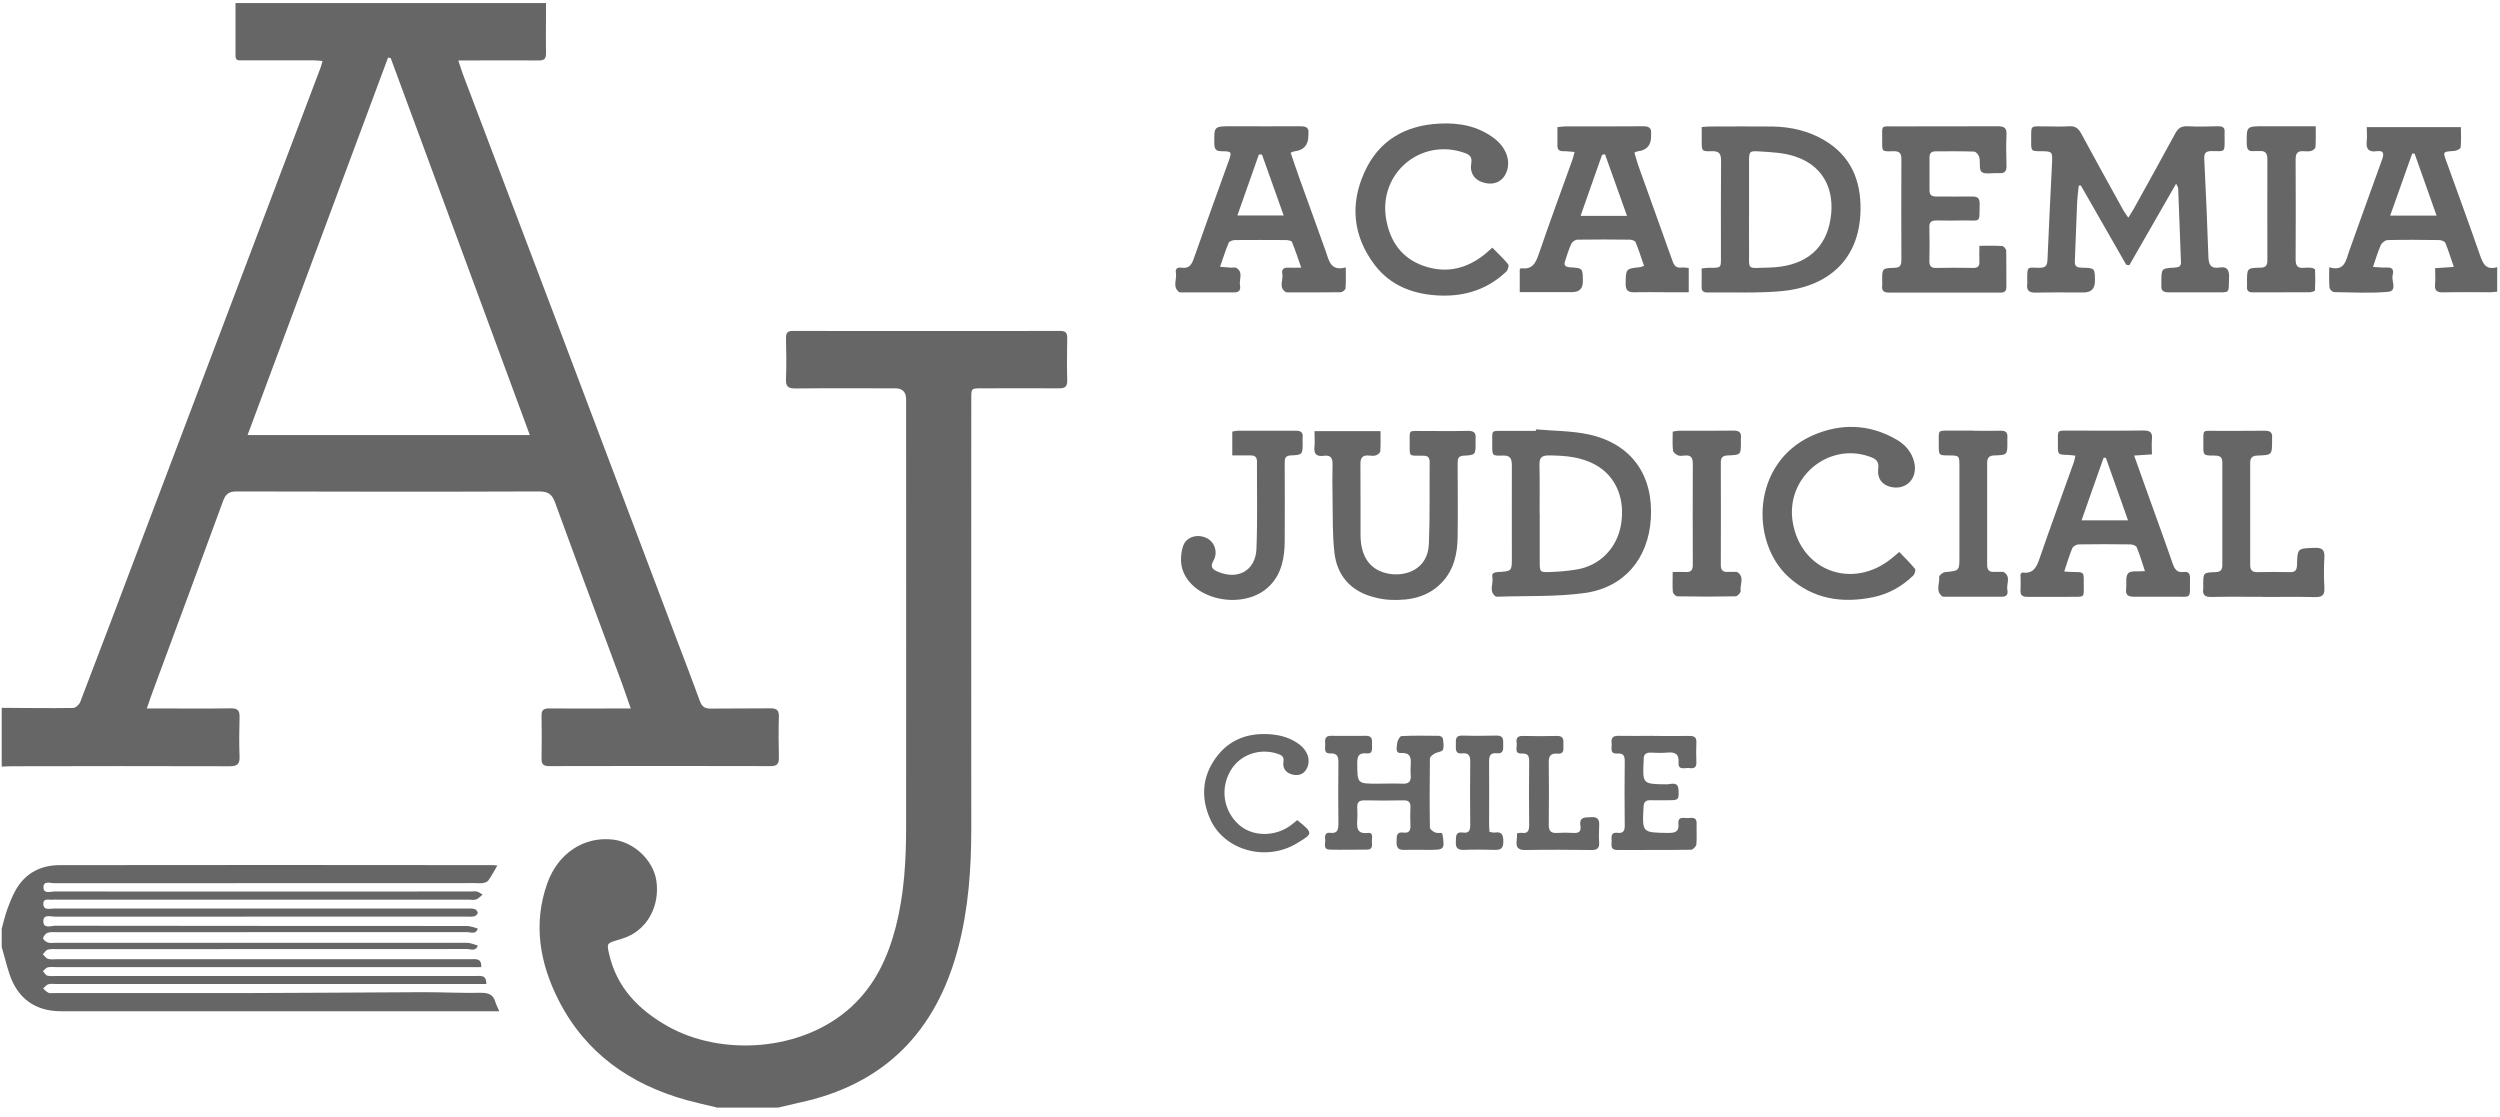 <svg width="188" height="84" viewBox="0 0 188 84" fill="none" xmlns="http://www.w3.org/2000/svg">
<g id="Capa 1">
<path id="Vector" d="M0.12 53.228C1.909 53.238 3.699 53.267 5.498 53.238C5.68 53.238 5.957 52.989 6.034 52.788C7.508 48.95 8.962 45.092 10.417 41.245C13.001 34.429 15.575 27.614 18.159 20.799C20.139 15.564 22.12 10.328 24.101 5.102C24.159 4.958 24.187 4.815 24.254 4.585C23.996 4.566 23.776 4.537 23.556 4.537C21.785 4.537 20.005 4.537 18.235 4.537C17.996 4.537 17.709 4.604 17.709 4.202C17.709 2.891 17.709 1.589 17.709 0.23H41.059V1.187C41.059 2.135 41.039 3.073 41.059 4.02C41.059 4.422 40.925 4.547 40.523 4.547C38.752 4.528 36.972 4.547 35.202 4.547H34.465C34.599 4.949 34.695 5.265 34.81 5.581C37.259 12.051 39.719 18.521 42.169 25.001C45.049 32.611 47.92 40.22 50.791 47.83C51.413 49.467 52.044 51.103 52.638 52.74C52.791 53.152 53.011 53.286 53.441 53.286C54.944 53.267 56.446 53.286 57.949 53.267C58.437 53.267 58.58 53.429 58.571 53.898C58.542 54.922 58.552 55.937 58.571 56.961C58.58 57.411 58.465 57.612 57.958 57.612C52.408 57.593 46.858 57.602 41.307 57.612C40.896 57.612 40.714 57.497 40.724 57.057C40.743 55.975 40.743 54.903 40.724 53.822C40.714 53.381 40.896 53.267 41.307 53.276C43.097 53.295 44.896 53.276 46.685 53.276H47.432C47.193 52.587 46.992 51.993 46.781 51.41C45.097 46.863 43.394 42.326 41.738 37.78C41.508 37.148 41.202 36.956 40.532 36.956C32.953 36.985 25.384 36.976 17.805 36.956C17.259 36.956 16.991 37.11 16.79 37.636C15.068 42.355 13.316 47.054 11.575 51.764C11.402 52.223 11.24 52.692 11.039 53.276H11.823C13.67 53.276 15.527 53.295 17.374 53.267C17.9 53.267 18.025 53.448 18.015 53.946C17.986 54.932 17.977 55.908 18.015 56.894C18.034 57.449 17.852 57.622 17.297 57.622C11.823 57.602 6.35 57.612 0.876 57.622C0.627 57.622 0.378 57.641 0.129 57.65C0.129 56.186 0.129 54.721 0.129 53.257L0.12 53.228ZM29.393 4.375C29.326 4.355 29.259 4.346 29.183 4.327C25.671 13.755 22.168 23.192 18.618 32.716H39.843C36.341 23.212 32.857 13.793 29.384 4.375H29.393Z" fill="#666666"/>
<path id="Vector_2" d="M53.901 83.283C53.154 83.102 52.408 82.939 51.671 82.738C47.403 81.561 44.025 79.196 41.996 75.195C40.59 72.419 40.073 69.472 41.154 66.428C41.958 64.169 43.91 62.886 46.083 63.135C47.671 63.317 49.116 64.676 49.355 66.207C49.633 68.045 48.752 69.778 47.164 70.448C46.915 70.553 46.657 70.63 46.398 70.706C45.642 70.936 45.623 70.945 45.805 71.74C46.379 74.276 48.044 75.951 50.217 77.177C54.197 79.426 60.322 79.129 64.045 75.693C65.815 74.056 66.762 71.998 67.356 69.73C67.997 67.251 68.14 64.714 68.14 62.168C68.15 51.458 68.14 40.747 68.14 30.036C68.14 29.481 67.869 29.203 67.327 29.203C64.82 29.203 62.312 29.184 59.805 29.213C59.241 29.213 59.078 29.041 59.107 28.495C59.145 27.471 59.135 26.456 59.107 25.432C59.107 25.049 59.193 24.887 59.614 24.887C66.322 24.896 73.03 24.896 79.739 24.887C80.15 24.887 80.265 25.049 80.255 25.432C80.236 26.495 80.227 27.548 80.255 28.61C80.265 29.079 80.083 29.203 79.643 29.203C77.7 29.184 75.748 29.203 73.806 29.203C73.04 29.203 73.04 29.203 73.04 29.988C73.04 40.757 73.03 51.525 73.04 62.302C73.04 65.337 72.829 68.342 72.054 71.281C70.399 77.569 66.514 81.57 60.064 82.929C59.547 83.044 59.03 83.168 58.504 83.293C56.963 83.293 55.422 83.293 53.872 83.293L53.901 83.283Z" fill="#666666"/>
<path id="Vector_3" d="M0.12 69.873C0.254 69.376 0.369 68.878 0.541 68.399C0.732 67.882 0.933 67.356 1.211 66.877C1.938 65.633 3.096 65.059 4.484 65.059C15.335 65.04 26.187 65.049 37.039 65.059C37.135 65.059 37.221 65.069 37.403 65.088C37.164 65.49 36.972 65.853 36.733 66.198C36.666 66.303 36.494 66.37 36.36 66.399C36.178 66.437 35.977 66.409 35.786 66.409C25.221 66.409 14.656 66.409 4.091 66.418C3.795 66.418 3.259 66.207 3.268 66.734C3.268 67.241 3.804 67.04 4.11 67.04C14.522 67.05 24.934 67.04 35.336 67.04C35.508 67.04 35.69 67.011 35.853 67.04C36.006 67.079 36.149 67.193 36.293 67.27C36.14 67.394 35.996 67.567 35.814 67.634C35.642 67.701 35.432 67.653 35.24 67.653H4.302C4.206 67.653 4.11 67.634 4.015 67.653C3.728 67.71 3.24 67.481 3.259 67.997C3.278 68.476 3.756 68.323 4.043 68.323C14.359 68.323 24.666 68.323 34.982 68.323C35.212 68.323 35.451 68.304 35.671 68.352C35.776 68.371 35.929 68.533 35.929 68.639C35.929 68.734 35.776 68.888 35.661 68.907C35.46 68.955 35.24 68.926 35.03 68.926C24.733 68.926 14.445 68.926 4.149 68.935C3.833 68.935 3.268 68.725 3.259 69.261C3.249 69.873 3.842 69.615 4.168 69.615C14.484 69.634 24.79 69.625 35.106 69.634C35.384 69.634 35.652 69.759 35.929 69.826C35.786 70.304 35.384 70.094 35.106 70.094C24.848 70.103 14.599 70.103 4.34 70.103C4.091 70.103 3.823 70.065 3.594 70.141C3.441 70.189 3.278 70.39 3.24 70.553C3.22 70.63 3.45 70.831 3.603 70.879C3.795 70.936 4.024 70.898 4.235 70.898C14.532 70.898 24.819 70.898 35.116 70.898C35.384 70.898 35.661 71.032 35.929 71.099C35.786 71.577 35.384 71.367 35.106 71.367C24.848 71.376 14.599 71.376 4.34 71.376C4.091 71.376 3.833 71.347 3.594 71.415C3.45 71.453 3.345 71.644 3.22 71.759C3.345 71.883 3.46 72.056 3.603 72.104C3.814 72.171 4.063 72.132 4.292 72.132C14.666 72.132 25.029 72.132 35.403 72.132C35.776 72.132 36.226 72.037 36.188 72.726H4.216C4.005 72.726 3.785 72.697 3.584 72.745C3.45 72.783 3.345 72.936 3.23 73.032C3.335 73.147 3.421 73.329 3.555 73.367C3.775 73.424 4.015 73.396 4.244 73.396C14.752 73.396 25.259 73.396 35.767 73.396C36.13 73.396 36.59 73.281 36.57 73.999H4.264C4.053 73.999 3.833 73.96 3.632 74.018C3.488 74.056 3.374 74.228 3.24 74.334C3.374 74.449 3.488 74.583 3.651 74.659C3.766 74.707 3.919 74.678 4.053 74.678C8.933 74.678 13.804 74.678 18.685 74.678C23.077 74.669 27.47 74.631 31.862 74.611C33.307 74.611 34.752 74.688 36.197 74.659C36.771 74.659 37.106 74.822 37.259 75.368C37.317 75.569 37.422 75.75 37.547 76.047H36.877C26.12 76.047 15.364 76.047 4.608 76.047C2.637 76.047 1.307 75.08 0.694 73.195C0.484 72.544 0.321 71.874 0.129 71.213C0.129 70.754 0.129 70.285 0.129 69.826L0.12 69.873Z" fill="#666666"/>
<path id="Vector_4" d="M159.903 19.929C158.764 17.938 157.616 15.937 156.477 13.946C156.429 13.946 156.381 13.946 156.324 13.956C156.276 14.377 156.219 14.798 156.2 15.219C156.133 16.703 156.094 18.177 156.027 19.661C156.008 20.082 156.247 20.12 156.573 20.13C157.539 20.158 157.539 20.158 157.539 21.144C157.539 21.712 157.252 21.996 156.678 21.996C155.482 21.996 154.286 21.977 153.089 22.006C152.573 22.015 152.381 21.833 152.448 21.336C152.458 21.24 152.448 21.144 152.448 21.049C152.448 19.986 152.439 20.12 153.338 20.139C153.769 20.139 153.951 20.024 153.97 19.555C154.066 17.114 154.2 14.674 154.314 12.233C154.353 11.41 154.324 11.381 153.511 11.371C152.745 11.371 152.735 11.371 152.745 10.596C152.745 9.333 152.649 9.515 153.817 9.505C154.41 9.505 155.013 9.534 155.606 9.495C156.066 9.467 156.295 9.658 156.506 10.041C157.558 11.984 158.63 13.927 159.702 15.861C159.779 16.004 159.893 16.138 160.047 16.368C160.209 16.11 160.334 15.928 160.439 15.736C161.492 13.832 162.554 11.936 163.587 10.022C163.798 9.63 164.047 9.476 164.496 9.495C165.262 9.534 166.037 9.515 166.812 9.495C167.157 9.495 167.319 9.591 167.291 9.955C167.281 10.089 167.291 10.223 167.291 10.357C167.291 11.496 167.358 11.371 166.315 11.362C165.903 11.362 165.74 11.486 165.76 11.936C165.884 14.415 165.989 16.894 166.075 19.383C166.095 19.929 166.295 20.216 166.879 20.12C167.463 20.024 167.645 20.264 167.626 20.857C167.578 22.12 167.76 21.977 166.458 21.986C165.339 21.986 164.219 21.977 163.109 21.986C162.697 21.986 162.487 21.872 162.535 21.431C162.535 21.355 162.535 21.278 162.535 21.202C162.535 20.187 162.535 20.177 163.549 20.12C163.836 20.101 164.028 20.053 164.008 19.699C163.932 17.852 163.865 16.004 163.798 14.157C163.798 14.09 163.74 14.023 163.645 13.812C162.429 15.928 161.281 17.938 160.123 19.948C160.047 19.938 159.97 19.929 159.903 19.91V19.929Z" fill="#666666"/>
<path id="Vector_5" d="M155.233 42.977C155.558 42.996 155.759 43.015 155.96 43.015C156.697 43.025 156.707 43.015 156.697 43.791C156.688 45.016 156.879 44.872 155.578 44.882C154.535 44.882 153.491 44.882 152.458 44.882C152.094 44.882 151.922 44.776 151.941 44.384C151.97 43.963 151.941 43.542 151.941 43.168C152.018 43.101 152.056 43.053 152.075 43.053C152.879 43.168 153.137 42.69 153.367 42.02C154.2 39.589 155.099 37.167 155.96 34.736C156.008 34.611 156.018 34.477 156.066 34.267C155.855 34.248 155.673 34.209 155.491 34.209C154.755 34.19 154.745 34.19 154.755 33.425C154.755 32.238 154.621 32.391 155.807 32.381C157.597 32.381 159.396 32.4 161.185 32.372C161.712 32.372 161.874 32.534 161.827 33.032C161.788 33.396 161.827 33.76 161.827 34.171C161.377 34.2 160.984 34.228 160.487 34.257C160.755 35.013 160.994 35.703 161.243 36.382C161.96 38.392 162.697 40.393 163.396 42.412C163.549 42.843 163.74 43.073 164.219 43.015C164.563 42.967 164.697 43.13 164.688 43.484C164.659 45.131 164.898 44.853 163.396 44.872C162.41 44.882 161.434 44.863 160.448 44.872C160.027 44.872 159.836 44.738 159.884 44.307C159.932 43.896 159.817 43.36 160.037 43.111C160.228 42.891 160.793 42.996 161.3 42.948C161.09 42.316 160.917 41.723 160.678 41.149C160.63 41.034 160.362 40.938 160.2 40.938C158.908 40.919 157.616 40.919 156.324 40.938C156.152 40.938 155.893 41.082 155.836 41.225C155.616 41.752 155.453 42.307 155.233 42.967V42.977ZM156.525 39.129H160.027C159.453 37.521 158.908 35.98 158.362 34.429H158.19C157.645 35.971 157.099 37.502 156.535 39.129H156.525Z" fill="#666666"/>
<path id="Vector_6" d="M97.06 11.496C97.308 12.204 97.529 12.893 97.777 13.573C98.409 15.343 99.069 17.114 99.691 18.885C99.94 19.593 100.045 20.416 101.203 20.11C101.203 20.694 101.222 21.192 101.184 21.68C101.184 21.795 100.945 21.977 100.811 21.977C99.481 21.996 98.151 21.986 96.82 21.986C96.782 21.986 96.734 21.986 96.706 21.977C96.103 21.613 96.533 21.038 96.428 20.579C96.361 20.282 96.524 20.11 96.849 20.129C97.127 20.139 97.414 20.129 97.854 20.129C97.596 19.392 97.395 18.78 97.155 18.196C97.117 18.1 96.859 18.052 96.696 18.052C95.423 18.043 94.15 18.043 92.878 18.052C92.715 18.052 92.447 18.138 92.399 18.253C92.16 18.808 91.988 19.392 91.749 20.062C92.103 20.091 92.342 20.11 92.581 20.129C92.715 20.129 92.878 20.091 92.983 20.148C93.528 20.493 93.155 21.048 93.251 21.498C93.308 21.776 93.184 21.986 92.849 21.986C91.5 21.986 90.15 21.986 88.801 21.986C88.763 21.986 88.715 21.986 88.686 21.977C88.131 21.575 88.524 20.991 88.428 20.503C88.361 20.187 88.581 20.091 88.849 20.129C89.404 20.215 89.615 19.919 89.777 19.43C90.629 16.999 91.509 14.578 92.38 12.156C92.648 11.409 92.638 11.381 91.854 11.371C91.452 11.371 91.328 11.228 91.318 10.826C91.299 9.495 91.28 9.495 92.6 9.495C94.332 9.495 96.064 9.505 97.796 9.495C98.237 9.495 98.457 9.61 98.39 10.079C98.39 10.117 98.39 10.156 98.39 10.194C98.39 10.909 98.039 11.304 97.337 11.381C97.289 11.381 97.232 11.419 97.05 11.486L97.06 11.496ZM94.897 11.62C94.82 11.62 94.744 11.62 94.667 11.62C94.131 13.132 93.605 14.645 93.05 16.205H96.533C95.969 14.616 95.433 13.113 94.897 11.611V11.62Z" fill="#666666"/>
<path id="Vector_7" d="M183.109 20.168C183.588 20.139 183.999 20.11 184.526 20.072C184.296 19.412 184.124 18.828 183.894 18.273C183.846 18.148 183.588 18.053 183.425 18.053C182.133 18.033 180.841 18.024 179.549 18.053C179.367 18.053 179.109 18.263 179.033 18.435C178.812 18.933 178.659 19.469 178.449 20.072C178.755 20.091 178.956 20.11 179.157 20.12C179.291 20.12 179.425 20.12 179.559 20.12C180.037 20.101 179.98 20.474 179.923 20.723C179.827 21.144 180.305 21.891 179.559 21.948C178.219 22.063 176.86 21.986 175.521 21.967C175.396 21.967 175.195 21.757 175.176 21.632C175.138 21.154 175.157 20.675 175.157 20.101C176.344 20.445 176.411 19.555 176.659 18.876C177.492 16.578 178.296 14.281 179.138 11.984C179.31 11.515 179.224 11.305 178.726 11.371C178.095 11.458 177.913 11.18 177.98 10.596C178.018 10.271 177.98 9.945 177.98 9.562H185.061C185.061 10.07 185.09 10.587 185.042 11.084C185.033 11.199 184.717 11.343 184.535 11.352C183.693 11.41 183.693 11.391 183.98 12.166C184.822 14.502 185.674 16.827 186.487 19.163C186.707 19.795 186.918 20.34 187.789 20.091V21.929C187.636 21.948 187.454 21.977 187.272 21.977C186.095 21.977 184.918 21.958 183.75 21.986C183.224 22.006 183.061 21.824 183.119 21.326C183.157 20.953 183.119 20.57 183.119 20.158L183.109 20.168ZM183.234 16.224C182.659 14.616 182.124 13.085 181.578 11.553C181.521 11.553 181.454 11.553 181.396 11.553C180.851 13.085 180.305 14.616 179.741 16.215H183.234V16.224Z" fill="#666666"/>
<path id="Vector_8" d="M114.285 21.996V20.254C114.285 20.254 114.361 20.168 114.39 20.168C115.223 20.292 115.481 19.794 115.72 19.096C116.534 16.712 117.405 14.357 118.256 11.984C118.304 11.84 118.333 11.687 118.409 11.429C118.094 11.409 117.826 11.362 117.558 11.371C117.232 11.371 117.108 11.237 117.117 10.921C117.127 10.481 117.117 10.041 117.117 9.562C117.338 9.543 117.51 9.505 117.672 9.505C119.634 9.505 121.606 9.514 123.567 9.495C124.027 9.495 124.209 9.639 124.161 10.089C124.161 10.146 124.161 10.203 124.161 10.261C124.161 10.931 123.826 11.304 123.156 11.381C123.098 11.381 123.051 11.419 122.907 11.476C123.022 11.869 123.127 12.261 123.271 12.644C124.103 14.98 124.945 17.306 125.778 19.641C125.893 19.976 126.065 20.168 126.448 20.12C126.61 20.101 126.783 20.139 126.993 20.148V21.977H125.271C124.496 21.977 123.73 21.957 122.955 21.977C122.448 21.996 122.237 21.862 122.247 21.306C122.275 20.206 122.247 20.206 123.328 20.091C123.395 20.091 123.462 20.043 123.634 19.995C123.424 19.383 123.232 18.789 122.993 18.205C122.945 18.1 122.706 18.023 122.553 18.023C121.242 18.004 119.931 18.004 118.62 18.023C118.457 18.023 118.228 18.186 118.161 18.339C117.969 18.751 117.835 19.201 117.692 19.641C117.577 19.976 117.739 20.081 118.065 20.101C119.031 20.158 119.031 20.168 119.031 21.172C119.031 21.696 118.767 21.961 118.237 21.967C116.955 21.967 115.663 21.967 114.304 21.967L114.285 21.996ZM120.696 11.601C120.62 11.611 120.543 11.63 120.476 11.639C119.95 13.142 119.414 14.645 118.859 16.234H122.352C121.778 14.635 121.242 13.113 120.696 11.601Z" fill="#666666"/>
<path id="Vector_9" d="M127.979 20.187C128.189 20.168 128.323 20.139 128.448 20.139C129.491 20.139 129.414 20.196 129.414 19.163C129.414 16.798 129.405 14.425 129.424 12.06C129.424 11.524 129.242 11.352 128.725 11.371C127.979 11.39 127.969 11.371 127.969 10.615V9.553C128.209 9.534 128.381 9.514 128.544 9.514C130.122 9.514 131.701 9.495 133.28 9.514C134.668 9.534 135.998 9.84 137.194 10.548C139.185 11.725 139.95 13.563 139.912 15.803C139.845 19.727 137.233 21.584 134.017 21.89C132.161 22.063 130.285 21.967 128.419 21.996C128.113 21.996 127.95 21.9 127.96 21.565C127.979 21.106 127.96 20.646 127.96 20.177L127.979 20.187ZM131.529 15.774C131.529 16.741 131.52 17.698 131.529 18.665C131.558 20.388 131.252 20.158 133.041 20.12C135.51 20.062 137.099 18.933 137.577 16.865C138.075 14.683 137.395 12.558 134.984 11.764C134.161 11.486 133.252 11.448 132.371 11.39C131.529 11.333 131.529 11.381 131.529 12.194C131.529 13.391 131.529 14.578 131.529 15.774Z" fill="#666666"/>
<path id="Vector_10" d="M115.5 32.286C116.84 32.41 118.208 32.391 119.51 32.678C122.697 33.386 124.352 35.751 124.142 39.024C123.95 42.001 122.151 44.183 119.165 44.595C117.003 44.892 114.792 44.796 112.601 44.872C112.562 44.872 112.514 44.872 112.486 44.863C111.921 44.461 112.323 43.886 112.227 43.398C112.16 43.083 112.39 43.035 112.658 43.016C113.692 42.958 113.692 42.949 113.692 41.934C113.692 39.617 113.682 37.311 113.692 35.004C113.692 34.478 113.567 34.229 112.983 34.257C112.218 34.286 112.208 34.257 112.218 33.463C112.227 32.238 112.046 32.42 113.299 32.401C114.036 32.401 114.763 32.401 115.5 32.401C115.5 32.362 115.5 32.324 115.5 32.286ZM115.787 38.632C115.787 39.819 115.787 41.015 115.787 42.211C115.787 43.016 115.787 43.044 116.562 43.016C117.213 42.996 117.864 42.939 118.515 42.834C120.275 42.566 121.577 41.254 121.893 39.493C122.237 37.541 121.539 35.827 119.998 34.966C118.907 34.353 117.701 34.257 116.476 34.248C115.95 34.248 115.759 34.401 115.768 34.937C115.797 36.172 115.778 37.397 115.778 38.632H115.787Z" fill="#666666"/>
<path id="Vector_11" d="M98.84 32.419H103.816C103.816 32.946 103.835 33.434 103.797 33.932C103.797 34.047 103.615 34.19 103.481 34.238C103.328 34.295 103.136 34.276 102.964 34.257C102.457 34.209 102.294 34.42 102.304 34.927C102.323 36.717 102.304 38.507 102.313 40.297C102.332 41.914 103.079 42.919 104.466 43.149C105.806 43.369 107.376 42.766 107.452 40.9C107.538 38.842 107.49 36.784 107.51 34.726C107.51 34.315 107.28 34.257 106.945 34.267C105.911 34.267 106.007 34.372 106.007 33.29C106.007 32.295 105.902 32.41 106.916 32.41C108.074 32.41 109.232 32.429 110.38 32.4C110.849 32.391 111.012 32.563 110.964 33.003C110.955 33.099 110.964 33.195 110.964 33.29C110.964 34.2 110.964 34.219 110.065 34.267C109.653 34.286 109.615 34.506 109.615 34.831C109.615 36.679 109.644 38.526 109.615 40.373C109.596 41.599 109.357 42.785 108.486 43.743C107.433 44.891 106.065 45.169 104.591 45.111C104.093 45.092 103.596 44.997 103.117 44.853C101.49 44.365 100.543 43.216 100.352 41.58C100.189 40.23 100.237 38.852 100.208 37.492C100.189 36.641 100.189 35.798 100.208 34.946C100.227 34.458 100.074 34.2 99.557 34.276C99.002 34.353 98.782 34.142 98.849 33.578C98.887 33.223 98.849 32.85 98.849 32.439L98.84 32.419Z" fill="#666666"/>
<path id="Vector_12" d="M148.86 18.483C149.463 18.483 150.018 18.464 150.563 18.502C150.678 18.502 150.869 18.732 150.869 18.866C150.888 19.775 150.869 20.675 150.879 21.584C150.879 22.034 150.582 22.005 150.286 22.005H144.965C143.998 22.005 143.041 21.996 142.075 22.005C141.683 22.005 141.491 21.89 141.539 21.479C141.558 21.345 141.539 21.211 141.539 21.077C141.539 20.187 141.539 20.168 142.458 20.139C142.869 20.139 142.984 19.957 142.984 19.574C142.974 17.028 142.974 14.492 142.984 11.945C142.984 11.515 142.821 11.362 142.4 11.371C141.462 11.4 141.539 11.419 141.539 10.481C141.539 9.352 141.415 9.514 142.534 9.505C145.099 9.505 147.664 9.505 150.228 9.495C150.726 9.495 150.917 9.62 150.889 10.136C150.85 10.921 150.869 11.716 150.889 12.51C150.889 12.883 150.745 13.046 150.372 13.018C150.314 13.018 150.257 13.018 150.199 13.018C149.798 12.998 149.271 13.132 149.022 12.931C148.802 12.749 148.936 12.185 148.841 11.812C148.802 11.649 148.592 11.4 148.448 11.4C147.482 11.362 146.525 11.381 145.558 11.381C145.242 11.381 145.099 11.515 145.099 11.831C145.099 12.654 145.099 13.486 145.099 14.319C145.099 14.683 145.29 14.779 145.606 14.779C146.515 14.779 147.415 14.788 148.324 14.779C148.716 14.779 148.869 14.903 148.869 15.315C148.841 16.846 149.003 16.559 147.616 16.578C146.965 16.588 146.305 16.597 145.644 16.578C145.271 16.578 145.07 16.674 145.089 17.095C145.108 17.947 145.108 18.789 145.089 19.641C145.089 20.014 145.233 20.158 145.606 20.148C146.534 20.129 147.453 20.129 148.381 20.148C148.735 20.148 148.869 20.014 148.85 19.67C148.831 19.306 148.85 18.942 148.85 18.502L148.86 18.483Z" fill="#666666"/>
<path id="Vector_13" d="M112.227 18.627C112.658 19.067 113.06 19.44 113.414 19.871C113.491 19.967 113.395 20.302 113.28 20.417C111.892 21.738 110.208 22.293 108.323 22.226C106.361 22.159 104.591 21.527 103.366 19.909C101.739 17.756 101.509 15.363 102.61 12.941C103.682 10.567 105.672 9.419 108.256 9.294C109.73 9.218 111.136 9.476 112.352 10.395C113.213 11.046 113.586 11.975 113.337 12.798C113.108 13.554 112.505 13.918 111.739 13.774C110.955 13.621 110.505 13.085 110.639 12.29C110.715 11.812 110.534 11.639 110.132 11.496C106.84 10.338 103.644 13.037 104.237 16.473C104.533 18.158 105.395 19.402 107.031 19.986C108.763 20.599 110.323 20.216 111.72 19.067C111.864 18.943 112.007 18.809 112.218 18.627H112.227Z" fill="#666666"/>
<path id="Vector_14" d="M142.821 41.503C143.233 41.933 143.644 42.336 144.008 42.776C144.075 42.862 143.989 43.168 143.874 43.283C143.022 44.106 142.017 44.671 140.86 44.91C138.505 45.389 136.324 45.054 134.496 43.388C131.587 40.737 131.73 34.803 136.266 32.764C138.381 31.816 140.544 31.864 142.592 33.041C143.262 33.424 143.769 33.989 143.951 34.764C144.247 36.009 143.29 36.937 142.094 36.593C141.51 36.42 141.156 35.961 141.242 35.262C141.319 34.669 141.051 34.496 140.582 34.334C137.453 33.233 134.266 35.942 134.812 39.253C135.414 42.938 139.3 44.374 142.238 42.001C142.41 41.857 142.582 41.704 142.821 41.512V41.503Z" fill="#666666"/>
<path id="Vector_15" d="M170.162 44.882C168.87 44.882 167.578 44.862 166.286 44.891C165.798 44.901 165.616 44.728 165.683 44.26C165.693 44.164 165.683 44.068 165.683 43.972C165.683 43.073 165.683 43.053 166.592 43.025C166.956 43.015 167.119 42.881 167.119 42.508C167.119 39.923 167.119 37.349 167.119 34.764C167.119 34.286 166.831 34.257 166.468 34.257C165.693 34.257 165.683 34.238 165.693 33.463C165.702 32.209 165.54 32.41 166.764 32.4C167.941 32.391 169.119 32.41 170.296 32.391C170.726 32.391 170.908 32.525 170.86 32.955C170.86 33.013 170.86 33.07 170.86 33.128C170.86 34.209 170.86 34.219 169.779 34.257C169.396 34.267 169.214 34.401 169.214 34.803C169.214 37.368 169.214 39.923 169.214 42.489C169.214 42.891 169.386 43.034 169.769 43.025C170.583 43.006 171.387 43.006 172.2 43.025C172.611 43.034 172.726 42.862 172.736 42.479C172.765 41.206 172.784 41.244 174.066 41.197C174.678 41.177 174.822 41.388 174.793 41.953C174.745 42.699 174.755 43.456 174.793 44.202C174.822 44.728 174.659 44.91 174.114 44.901C172.803 44.872 171.492 44.891 170.181 44.891L170.162 44.882Z" fill="#666666"/>
<path id="Vector_16" d="M92.667 34.257V32.458C92.811 32.429 92.935 32.391 93.059 32.391C94.524 32.391 95.988 32.391 97.452 32.391C97.816 32.391 97.997 32.505 97.959 32.879C97.95 33.013 97.959 33.147 97.959 33.281C97.959 34.181 97.959 34.209 97.06 34.248C96.591 34.267 96.61 34.554 96.61 34.87C96.61 36.832 96.629 38.794 96.61 40.756C96.591 41.943 96.39 43.101 95.519 44.011C93.691 45.934 89.681 45.226 88.916 42.805C88.753 42.278 88.791 41.608 88.964 41.082C89.193 40.354 90.064 40.124 90.753 40.469C91.337 40.756 91.615 41.532 91.251 42.163C90.973 42.651 91.194 42.824 91.567 42.986C93.088 43.647 94.418 42.91 94.485 41.273C94.572 39.081 94.514 36.889 94.524 34.697C94.524 34.382 94.371 34.248 94.064 34.248C93.624 34.248 93.184 34.248 92.677 34.248L92.667 34.257Z" fill="#666666"/>
<path id="Vector_17" d="M108.409 62.647C108.457 62.704 108.476 62.714 108.476 62.733C108.648 63.872 108.62 63.91 107.49 63.91C106.849 63.91 106.218 63.891 105.586 63.91C105.089 63.93 105.012 63.681 105.022 63.269C105.031 62.905 104.993 62.532 105.538 62.609C105.95 62.666 106.084 62.465 106.065 62.073C106.045 61.613 106.045 61.144 106.065 60.685C106.074 60.312 105.912 60.178 105.548 60.187C104.562 60.206 103.577 60.206 102.6 60.187C102.189 60.187 102.045 60.34 102.065 60.733C102.084 61.039 102.084 61.355 102.065 61.661C102.036 62.235 102.017 62.733 102.868 62.637C103.328 62.59 103.146 63.049 103.165 63.298C103.184 63.556 103.232 63.882 102.821 63.891C101.873 63.891 100.935 63.92 99.988 63.891C99.462 63.872 99.691 63.403 99.653 63.116C99.615 62.848 99.663 62.58 100.026 62.628C100.581 62.695 100.648 62.398 100.648 61.939C100.629 60.417 100.629 58.895 100.648 57.373C100.648 56.923 100.591 56.636 100.036 56.655C99.5 56.674 99.682 56.224 99.653 55.928C99.624 55.631 99.634 55.334 100.074 55.334C100.964 55.334 101.844 55.344 102.734 55.334C103.213 55.334 103.184 55.66 103.175 55.966C103.165 56.272 103.289 56.712 102.754 56.655C102.151 56.598 102.065 56.894 102.065 57.402C102.074 58.933 102.065 58.933 103.586 58.933C104.208 58.933 104.821 58.904 105.433 58.933C105.959 58.971 106.132 58.751 106.084 58.263C106.065 58.033 106.065 57.804 106.084 57.574C106.112 57.038 106.132 56.588 105.347 56.626C104.888 56.645 105.05 56.157 105.069 55.889C105.079 55.698 105.27 55.363 105.385 55.353C106.323 55.306 107.27 55.325 108.218 55.334C108.323 55.334 108.495 55.449 108.505 55.535C108.543 55.822 108.601 56.148 108.505 56.387C108.438 56.54 108.084 56.55 107.873 56.674C107.73 56.76 107.529 56.914 107.529 57.038C107.51 58.77 107.5 60.503 107.529 62.235C107.529 62.36 107.758 62.532 107.912 62.599C108.074 62.666 108.275 62.628 108.428 62.637L108.409 62.647Z" fill="#666666"/>
<path id="Vector_18" d="M174.143 9.505C174.143 10.069 174.162 10.558 174.123 11.055C174.123 11.17 173.932 11.314 173.798 11.352C173.616 11.4 173.415 11.381 173.224 11.371C172.765 11.333 172.631 11.553 172.631 11.993C172.64 14.492 172.65 16.999 172.631 19.497C172.631 19.966 172.765 20.187 173.253 20.139C173.444 20.12 173.635 20.12 173.827 20.139C173.922 20.148 174.095 20.235 174.095 20.282C174.114 20.799 174.114 21.316 174.085 21.833C174.085 21.89 173.836 21.977 173.693 21.977C172.267 21.986 170.841 21.977 169.415 21.986C169.099 21.986 168.946 21.871 168.975 21.546C168.985 21.431 168.975 21.316 168.975 21.201C168.975 20.168 168.975 20.148 169.98 20.129C170.391 20.129 170.506 19.957 170.506 19.574C170.506 17.038 170.497 14.492 170.506 11.955C170.506 11.496 170.324 11.323 169.884 11.362C169.75 11.371 169.616 11.352 169.482 11.362C169.071 11.409 168.965 11.208 168.956 10.816C168.937 9.495 168.927 9.495 170.238 9.495C171.501 9.495 172.774 9.495 174.114 9.495L174.143 9.505Z" fill="#666666"/>
<path id="Vector_19" d="M125.787 43.016C126.151 43.016 126.457 42.996 126.764 43.016C127.175 43.044 127.299 42.862 127.299 42.47C127.29 39.933 127.29 37.387 127.299 34.851C127.299 34.391 127.137 34.209 126.687 34.257C126.515 34.276 126.323 34.305 126.17 34.238C126.017 34.171 125.816 34.008 125.807 33.865C125.759 33.415 125.787 32.946 125.787 32.458C125.979 32.429 126.122 32.391 126.266 32.391C127.634 32.391 129.003 32.401 130.362 32.381C130.792 32.381 130.965 32.525 130.917 32.946C130.907 33.042 130.917 33.138 130.917 33.233C130.917 34.2 130.917 34.209 129.941 34.248C129.548 34.257 129.395 34.41 129.405 34.803C129.414 37.359 129.414 39.924 129.405 42.479C129.405 42.891 129.567 43.035 129.96 43.006C130.113 42.996 130.266 43.006 130.419 43.006C130.496 43.006 130.591 42.987 130.649 43.025C131.223 43.398 130.821 43.963 130.898 44.432C130.917 44.556 130.658 44.844 130.524 44.844C129.06 44.872 127.596 44.872 126.132 44.844C126.017 44.844 125.807 44.633 125.797 44.509C125.759 44.04 125.787 43.551 125.787 42.996V43.016Z" fill="#666666"/>
<path id="Vector_20" d="M148.381 32.391C149.07 32.391 149.769 32.41 150.458 32.391C150.841 32.381 150.984 32.535 150.955 32.898C150.946 33.013 150.955 33.128 150.955 33.243C150.955 34.2 150.955 34.219 149.979 34.248C149.587 34.257 149.434 34.42 149.434 34.803C149.434 37.359 149.434 39.924 149.434 42.479C149.434 42.881 149.606 43.035 149.998 43.006C150.152 42.996 150.305 43.006 150.458 43.006C150.534 43.006 150.63 42.987 150.687 43.025C151.252 43.37 150.86 43.925 150.955 44.375C151.013 44.643 150.927 44.872 150.573 44.872C149.109 44.872 147.644 44.872 146.18 44.872C146.142 44.872 146.094 44.872 146.065 44.853C145.52 44.442 145.884 43.867 145.826 43.379C145.817 43.274 146.094 43.044 146.257 43.025C147.348 42.92 147.348 42.939 147.348 41.857C147.348 39.589 147.348 37.32 147.348 35.042C147.348 34.267 147.329 34.257 146.582 34.248C145.797 34.248 145.788 34.248 145.797 33.444C145.797 32.257 145.644 32.391 146.831 32.381C147.348 32.381 147.864 32.381 148.391 32.381L148.381 32.391Z" fill="#666666"/>
<path id="Vector_21" d="M124.342 55.343C125.252 55.343 126.151 55.353 127.06 55.343C127.433 55.343 127.587 55.458 127.567 55.841C127.548 56.339 127.548 56.846 127.567 57.344C127.587 57.803 127.28 57.794 126.993 57.755C126.697 57.727 126.189 57.947 126.228 57.363C126.276 56.674 125.95 56.54 125.366 56.597C124.945 56.636 124.515 56.607 124.094 56.597C123.749 56.597 123.596 56.76 123.606 57.095C123.606 57.114 123.606 57.133 123.606 57.152C123.51 58.971 123.51 58.962 125.338 58.981C125.673 58.981 126.209 58.722 126.228 59.431C126.256 60.129 126.228 60.177 125.51 60.177C125.051 60.177 124.582 60.187 124.122 60.177C123.768 60.167 123.615 60.292 123.596 60.675C123.491 62.627 123.481 62.608 125.443 62.637C125.988 62.637 126.276 62.551 126.218 61.929C126.17 61.335 126.668 61.546 126.965 61.517C127.261 61.498 127.606 61.431 127.587 61.938C127.567 62.455 127.615 62.982 127.567 63.498C127.548 63.652 127.319 63.891 127.175 63.9C125.328 63.929 123.472 63.91 121.625 63.92C121.079 63.92 121.194 63.546 121.194 63.24C121.194 62.943 121.108 62.57 121.625 62.627C122.065 62.685 122.189 62.484 122.18 62.063C122.161 60.464 122.161 58.866 122.18 57.267C122.18 56.875 122.113 56.636 121.644 56.664C121.003 56.712 121.232 56.214 121.194 55.898C121.146 55.535 121.252 55.324 121.692 55.334C122.582 55.353 123.462 55.334 124.352 55.334L124.342 55.343Z" fill="#666666"/>
<path id="Vector_22" d="M97.557 61.68C98.82 62.675 98.696 62.704 97.548 63.403C95.203 64.838 92.036 63.948 90.993 61.565C90.303 59.995 90.399 58.425 91.414 57.009C92.418 55.611 93.854 55.085 95.548 55.219C96.38 55.286 97.136 55.516 97.787 56.042C98.361 56.511 98.552 57.191 98.304 57.727C98.084 58.205 97.701 58.358 97.213 58.253C96.715 58.138 96.438 57.794 96.514 57.286C96.581 56.884 96.371 56.789 96.074 56.683C94.725 56.233 93.251 56.75 92.552 57.928C91.739 59.287 91.997 60.981 93.174 62.024C94.198 62.934 95.892 62.943 97.079 62.053C97.242 61.929 97.404 61.795 97.557 61.67V61.68Z" fill="#666666"/>
<path id="Vector_23" d="M114.074 62.666C114.237 62.647 114.333 62.618 114.428 62.628C114.916 62.704 114.993 62.446 114.993 62.025C114.974 60.445 114.974 58.866 114.993 57.296C114.993 56.885 114.945 56.645 114.438 56.664C113.835 56.693 114.103 56.186 114.055 55.899C114.007 55.583 114.055 55.334 114.495 55.343C115.366 55.363 116.227 55.363 117.098 55.343C117.567 55.334 117.586 55.621 117.567 55.947C117.548 56.262 117.701 56.722 117.117 56.674C116.601 56.636 116.457 56.856 116.467 57.344C116.486 58.904 116.486 60.464 116.467 62.015C116.467 62.503 116.629 62.666 117.108 62.637C117.51 62.608 117.921 62.608 118.323 62.637C118.725 62.666 118.917 62.522 118.85 62.111C118.735 61.412 119.194 61.479 119.653 61.45C120.218 61.412 120.285 61.699 120.256 62.149C120.237 62.551 120.228 62.963 120.256 63.365C120.285 63.795 120.094 63.929 119.682 63.92C118.027 63.901 116.371 63.891 114.715 63.92C114.16 63.929 113.988 63.719 114.055 63.211C114.074 63.049 114.074 62.876 114.084 62.656L114.074 62.666Z" fill="#666666"/>
<path id="Vector_24" d="M112.026 62.56C112.18 62.58 112.294 62.627 112.4 62.608C112.983 62.513 113.05 62.838 113.05 63.317C113.05 63.776 112.869 63.92 112.428 63.91C111.644 63.891 110.849 63.881 110.065 63.91C109.596 63.929 109.452 63.728 109.481 63.298C109.5 62.924 109.424 62.522 110.017 62.608C110.467 62.675 110.562 62.446 110.562 62.034C110.543 60.436 110.543 58.837 110.562 57.248C110.562 56.789 110.409 56.607 109.959 56.655C109.385 56.712 109.49 56.291 109.481 55.956C109.471 55.611 109.452 55.296 109.969 55.315C110.83 55.343 111.701 55.334 112.572 55.315C113.089 55.315 113.041 55.659 113.041 55.985C113.041 56.31 113.089 56.703 112.572 56.645C112.055 56.588 111.979 56.856 111.979 57.296C111.998 58.856 111.979 60.416 111.979 61.967C111.979 62.158 111.998 62.34 112.007 62.541L112.026 62.56Z" fill="#666666"/>
</g>
</svg>
